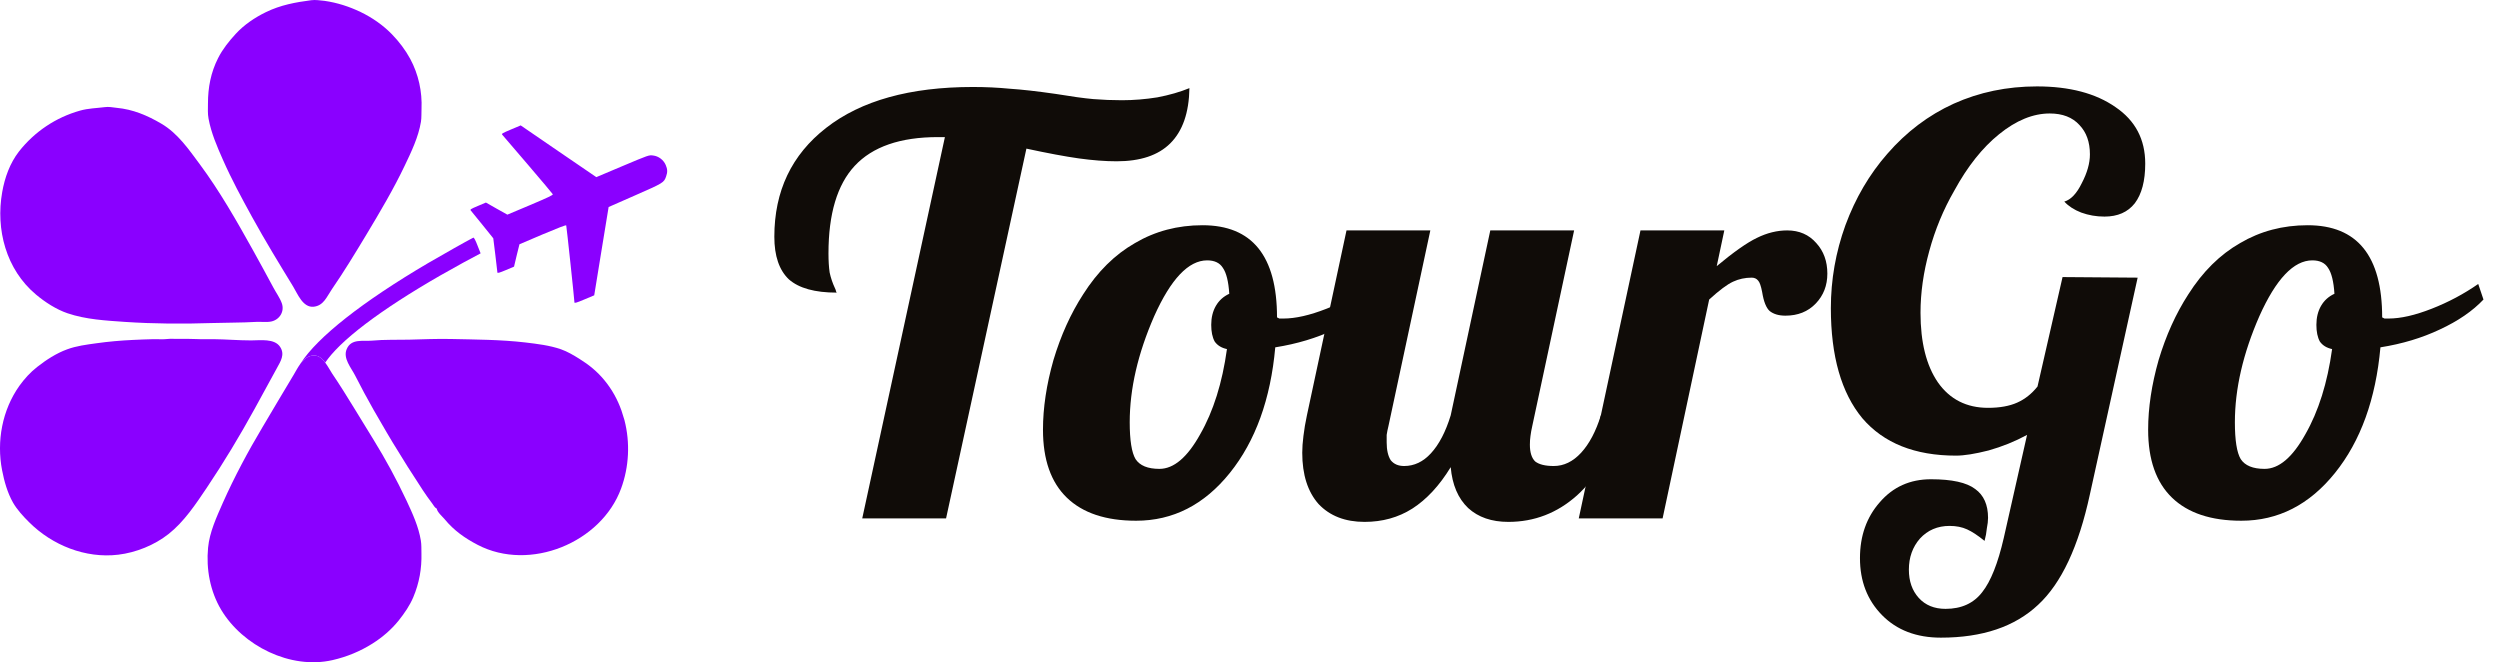 <svg width="151" height="40" viewBox="0 0 151 40" fill="none" xmlns="http://www.w3.org/2000/svg">
<path d="M67.762 6.054C68.465 6.054 69.18 5.996 69.906 5.88C70.633 5.741 71.278 5.555 71.841 5.323C71.817 6.808 71.43 7.921 70.68 8.663C69.953 9.383 68.875 9.742 67.445 9.742C66.765 9.742 66.004 9.684 65.16 9.568C64.339 9.452 63.284 9.255 61.995 8.977L57.142 31.313H52.079L57.072 8.281H56.65C54.376 8.281 52.7 8.861 51.622 10.02C50.567 11.157 50.04 12.92 50.04 15.309C50.04 15.749 50.063 16.132 50.11 16.457C50.18 16.782 50.286 17.095 50.426 17.396C50.473 17.489 50.497 17.559 50.497 17.605C50.52 17.628 50.532 17.651 50.532 17.674C49.219 17.674 48.258 17.408 47.649 16.874C47.063 16.318 46.77 15.46 46.77 14.3C46.77 11.54 47.813 9.348 49.899 7.724C52.009 6.077 54.962 5.254 58.76 5.254C59.534 5.254 60.272 5.289 60.975 5.358C61.702 5.405 62.628 5.509 63.753 5.671C64.738 5.834 65.499 5.938 66.039 5.985C66.601 6.031 67.176 6.054 67.762 6.054Z" fill="#100C08"/>
<path d="M62.996 25.955C62.996 24.633 63.207 23.229 63.629 21.745C64.074 20.26 64.672 18.938 65.422 17.779C66.29 16.41 67.333 15.378 68.552 14.682C69.771 13.963 71.13 13.604 72.631 13.604C74.131 13.604 75.256 14.067 76.006 14.995C76.756 15.923 77.132 17.315 77.132 19.17C77.178 19.193 77.225 19.217 77.272 19.24C77.342 19.24 77.424 19.24 77.518 19.24C78.245 19.24 79.112 19.043 80.12 18.648C81.128 18.254 82.066 17.755 82.933 17.152L83.25 18.092C82.593 18.788 81.714 19.39 80.613 19.901C79.534 20.411 78.339 20.771 77.026 20.979C76.745 24.111 75.83 26.639 74.283 28.564C72.736 30.489 70.849 31.452 68.622 31.452C66.794 31.452 65.399 30.988 64.438 30.06C63.477 29.132 62.996 27.764 62.996 25.955ZM72.912 15.726C71.787 15.726 70.72 16.851 69.712 19.101C68.728 21.351 68.235 23.484 68.235 25.502C68.235 26.592 68.353 27.335 68.587 27.729C68.845 28.123 69.325 28.32 70.029 28.32C70.896 28.32 71.716 27.625 72.49 26.233C73.287 24.841 73.826 23.125 74.108 21.084C73.779 21.014 73.533 20.863 73.369 20.631C73.228 20.376 73.158 20.04 73.158 19.622C73.158 19.182 73.252 18.799 73.439 18.474C73.627 18.15 73.897 17.906 74.248 17.744C74.201 17.002 74.072 16.48 73.861 16.178C73.674 15.877 73.357 15.726 72.912 15.726Z" fill="#100C08"/>
<path d="M84.81 28.147C85.419 28.147 85.958 27.892 86.427 27.381C86.919 26.848 87.318 26.082 87.623 25.085L90.014 13.917H95.077L92.546 25.746C92.499 25.955 92.463 26.152 92.44 26.338C92.417 26.5 92.405 26.674 92.405 26.86C92.405 27.323 92.51 27.66 92.721 27.869C92.956 28.054 93.331 28.147 93.847 28.147C94.456 28.147 95.007 27.88 95.499 27.347C95.991 26.813 96.39 26.059 96.695 25.085H98.171C97.421 27.219 96.448 28.831 95.253 29.921C94.058 30.988 92.674 31.522 91.104 31.522C90.096 31.522 89.287 31.243 88.678 30.687C88.068 30.107 87.716 29.283 87.623 28.216C86.943 29.33 86.169 30.165 85.302 30.721C84.458 31.255 83.497 31.522 82.419 31.522C81.247 31.522 80.321 31.162 79.641 30.443C78.984 29.701 78.656 28.669 78.656 27.347C78.656 27.045 78.68 26.709 78.727 26.338C78.773 25.943 78.844 25.526 78.938 25.085L81.329 13.917H86.392L83.86 25.746C83.813 25.932 83.778 26.106 83.755 26.268C83.755 26.407 83.755 26.558 83.755 26.72C83.755 27.184 83.837 27.544 84.001 27.799C84.189 28.031 84.458 28.147 84.81 28.147Z" fill="#100C08"/>
<path d="M100.421 31.313H95.357L99.085 13.917H104.148L103.691 16.074C104.722 15.216 105.531 14.648 106.117 14.369C106.727 14.068 107.336 13.917 107.946 13.917C108.672 13.917 109.258 14.172 109.704 14.682C110.149 15.169 110.372 15.784 110.372 16.526C110.372 17.245 110.137 17.849 109.669 18.335C109.2 18.823 108.59 19.066 107.84 19.066C107.442 19.066 107.125 18.973 106.891 18.788C106.68 18.602 106.527 18.22 106.434 17.64C106.363 17.269 106.281 17.037 106.188 16.944C106.094 16.828 105.965 16.77 105.801 16.77C105.402 16.77 105.027 16.851 104.676 17.014C104.324 17.176 103.843 17.535 103.234 18.092L100.421 31.313Z" fill="#100C08"/>
<path d="M120.078 24.633C120.781 24.633 121.367 24.528 121.836 24.319C122.305 24.111 122.715 23.786 123.066 23.345L124.578 16.735L129.114 16.77L126.231 29.851C125.551 33.006 124.508 35.232 123.102 36.531C121.695 37.853 119.738 38.514 117.229 38.514C115.753 38.514 114.569 38.062 113.678 37.157C112.787 36.253 112.342 35.105 112.342 33.713C112.342 32.368 112.74 31.243 113.537 30.338C114.334 29.411 115.366 28.947 116.632 28.947C117.898 28.947 118.788 29.144 119.304 29.538C119.82 29.909 120.078 30.489 120.078 31.278C120.078 31.463 120.054 31.672 120.007 31.904C119.984 32.159 119.937 32.414 119.867 32.669C119.468 32.345 119.117 32.113 118.812 31.974C118.507 31.834 118.155 31.765 117.757 31.765C117.03 31.765 116.432 32.02 115.964 32.53C115.518 33.041 115.296 33.667 115.296 34.409C115.296 35.105 115.495 35.673 115.893 36.114C116.292 36.554 116.831 36.775 117.511 36.775C118.472 36.775 119.21 36.438 119.726 35.766C120.242 35.116 120.675 34.026 121.027 32.495L122.434 26.268C121.707 26.662 120.933 26.975 120.113 27.207C119.292 27.416 118.636 27.52 118.144 27.52C115.659 27.52 113.772 26.766 112.483 25.259C111.217 23.728 110.584 21.513 110.584 18.613C110.584 16.897 110.877 15.227 111.463 13.604C112.072 11.957 112.916 10.519 113.995 9.289C115.143 7.967 116.479 6.958 118.003 6.263C119.55 5.567 121.226 5.219 123.031 5.219C125 5.219 126.583 5.636 127.778 6.471C128.974 7.283 129.572 8.42 129.572 9.881C129.572 10.925 129.361 11.725 128.939 12.281C128.517 12.815 127.907 13.082 127.11 13.082C126.618 13.082 126.149 13.001 125.704 12.838C125.282 12.676 124.942 12.455 124.684 12.177C125.082 12.061 125.434 11.69 125.739 11.064C126.067 10.438 126.231 9.858 126.231 9.324C126.231 8.582 126.02 7.99 125.598 7.55C125.176 7.086 124.578 6.854 123.805 6.854C122.797 6.854 121.777 7.271 120.746 8.106C119.738 8.918 118.835 10.055 118.038 11.516C117.382 12.653 116.878 13.87 116.526 15.169C116.175 16.445 115.999 17.686 115.999 18.892C115.999 20.678 116.35 22.081 117.054 23.102C117.774 24.122 118.782 24.633 120.078 24.633Z" fill="#100C08"/>
<path d="M129.748 25.955C129.748 24.633 129.959 23.229 130.381 21.745C130.826 20.26 131.424 18.938 132.174 17.779C133.042 16.41 134.085 15.378 135.304 14.682C136.523 13.963 137.882 13.604 139.383 13.604C140.883 13.604 142.008 14.067 142.758 14.995C143.508 15.923 143.883 17.315 143.883 19.17C143.93 19.193 143.977 19.217 144.024 19.24C144.094 19.24 144.176 19.24 144.27 19.24C144.997 19.24 145.864 19.043 146.872 18.648C147.88 18.254 148.818 17.755 149.685 17.152L150.002 18.092C149.345 18.788 148.466 19.39 147.365 19.901C146.286 20.411 145.091 20.771 143.778 20.979C143.497 24.111 142.582 26.639 141.035 28.564C139.488 30.489 137.601 31.452 135.374 31.452C133.546 31.452 132.151 30.988 131.19 30.06C130.229 29.132 129.748 27.764 129.748 25.955ZM139.664 15.726C138.539 15.726 137.472 16.851 136.464 19.101C135.48 21.351 134.987 23.484 134.987 25.502C134.987 26.592 135.104 27.335 135.339 27.729C135.597 28.123 136.077 28.32 136.781 28.32C137.648 28.32 138.468 27.625 139.242 26.233C140.039 24.841 140.578 23.125 140.859 21.084C140.531 21.014 140.285 20.863 140.121 20.631C139.98 20.376 139.91 20.04 139.91 19.622C139.91 19.182 140.004 18.799 140.191 18.474C140.379 18.15 140.648 17.906 141 17.744C140.953 17.002 140.824 16.48 140.613 16.178C140.426 15.877 140.109 15.726 139.664 15.726Z" fill="#100C08"/>
<path d="M30.546 16.317L31.048 16.105L31.208 15.428L31.375 14.754L32.773 14.158C33.722 13.758 34.185 13.58 34.2 13.614C34.219 13.658 34.689 18.059 34.696 18.265C34.697 18.323 34.823 18.287 35.294 18.088L35.891 17.837L36.325 15.168L36.761 12.504L38.355 11.803C40.077 11.048 40.105 11.03 40.235 10.65C40.325 10.397 40.319 10.22 40.211 9.969C40.078 9.659 39.78 9.43 39.446 9.392C39.192 9.36 39.192 9.36 37.602 10.03L36.018 10.699L33.732 9.138L31.45 7.574L30.864 7.821C30.328 8.047 30.282 8.078 30.339 8.141C30.375 8.184 31.07 8.994 31.885 9.945C32.7 10.896 33.376 11.703 33.389 11.732C33.41 11.782 33.103 11.928 32.031 12.381L30.645 12.965L29.995 12.601L29.35 12.234L28.864 12.439C28.422 12.626 28.382 12.654 28.438 12.718C28.474 12.761 28.791 13.155 29.149 13.591L29.794 14.393L29.917 15.386C29.983 15.934 30.038 16.415 30.042 16.454C30.044 16.512 30.159 16.48 30.546 16.317Z" fill="#8a00ff"/>
<path d="M29.029 15.302L27.98 15.864C24.13 17.964 21.282 19.941 20.01 21.425C19.869 21.594 19.746 21.75 19.641 21.901C19.436 21.617 19.172 21.402 18.803 21.489C18.522 21.553 18.322 21.727 18.158 21.947C19.184 20.358 21.874 18.236 25.853 15.893C26.591 15.459 28.443 14.415 28.596 14.351C28.631 14.351 28.73 14.531 28.836 14.815L29.029 15.302Z" fill="#8a00ff"/>
<path d="M18.803 0.012C17.836 0.139 16.951 0.302 16.066 0.731C15.398 1.055 14.741 1.496 14.237 2.047C13.827 2.493 13.446 2.969 13.171 3.514C12.731 4.384 12.561 5.288 12.561 6.251C12.561 6.558 12.538 6.866 12.596 7.167C12.755 8.031 13.112 8.855 13.464 9.649C13.985 10.832 14.601 11.968 15.222 13.099C16.007 14.526 16.857 15.917 17.707 17.309C17.976 17.75 18.293 18.59 18.943 18.527C19.553 18.463 19.74 17.912 20.045 17.471C20.784 16.398 21.469 15.268 22.143 14.149C22.958 12.792 23.766 11.429 24.446 10.003C24.845 9.168 25.273 8.28 25.425 7.358C25.466 7.103 25.448 6.842 25.46 6.581C25.507 5.538 25.278 4.488 24.78 3.56C24.481 3.01 24.106 2.517 23.667 2.064C23.128 1.513 22.477 1.061 21.78 0.725C21.088 0.394 20.367 0.162 19.605 0.052C19.342 0.029 19.066 -0.023 18.803 0.012Z" fill="#8a00ff"/>
<path d="M6.327 6.471C5.823 6.535 5.331 6.541 4.839 6.68C3.368 7.092 2.084 7.956 1.146 9.15C0.596 9.858 0.285 10.733 0.133 11.603C-0.266 13.853 0.361 16.271 2.172 17.79C2.717 18.248 3.397 18.689 4.077 18.921C5.184 19.298 6.392 19.362 7.546 19.443C9.287 19.559 11.045 19.57 12.791 19.512C13.682 19.483 14.573 19.495 15.463 19.443C15.762 19.425 16.079 19.478 16.378 19.42C16.888 19.315 17.198 18.811 17.022 18.318C16.905 17.987 16.671 17.674 16.507 17.361C16.102 16.607 15.692 15.854 15.276 15.105C14.291 13.337 13.272 11.545 12.064 9.916C11.396 9.017 10.734 8.049 9.744 7.469C8.894 6.97 8.032 6.605 7.042 6.512C6.802 6.483 6.556 6.437 6.327 6.471Z" fill="#8a00ff"/>
<path d="M10.13 20.474C9.849 20.509 9.55 20.48 9.268 20.486C8.852 20.492 8.436 20.515 8.02 20.532C7.282 20.567 6.543 20.631 5.811 20.735C5.219 20.817 4.615 20.892 4.053 21.101C3.402 21.338 2.787 21.738 2.248 22.162C1.837 22.481 1.48 22.875 1.175 23.298C0.132 24.765 -0.214 26.65 0.126 28.401C0.255 29.068 0.449 29.764 0.788 30.361C1.04 30.796 1.404 31.19 1.761 31.544C3.15 32.93 5.16 33.742 7.141 33.504C8.214 33.376 9.333 32.924 10.177 32.257C11.12 31.515 11.829 30.442 12.492 29.456C13.523 27.92 14.478 26.331 15.369 24.713C15.82 23.89 16.266 23.061 16.723 22.237C16.951 21.82 17.221 21.414 16.922 20.956C16.582 20.428 15.715 20.561 15.164 20.561C14.402 20.561 13.64 20.492 12.879 20.486C12.544 20.48 12.205 20.498 11.87 20.48C11.484 20.463 11.091 20.463 10.704 20.469C10.517 20.474 10.323 20.451 10.13 20.474Z" fill="#8a00ff"/>
<path d="M37.515 29.504C36.314 32.78 32.006 34.549 28.859 32.913C28.08 32.508 27.418 32.044 26.855 31.359C26.72 31.197 26.41 30.936 26.38 30.722C26.257 30.664 26.181 30.513 26.105 30.408C25.911 30.148 25.718 29.887 25.542 29.614C24.915 28.663 24.311 27.706 23.725 26.738C23.479 26.332 23.239 25.92 23.005 25.514C22.852 25.259 22.706 25.004 22.565 24.755C22.178 24.07 21.803 23.381 21.452 22.685C21.211 22.209 20.701 21.641 20.942 21.084C21.217 20.435 21.92 20.626 22.477 20.574C23.216 20.504 23.966 20.533 24.704 20.516C25.542 20.493 26.386 20.458 27.23 20.475C28.73 20.51 30.23 20.51 31.725 20.684C32.452 20.771 33.19 20.858 33.882 21.096C34.274 21.235 34.638 21.45 34.989 21.67C35.563 22.024 36.085 22.447 36.513 22.975C36.964 23.52 37.304 24.14 37.538 24.801L37.697 25.311L37.714 25.364L37.72 25.387C38.066 26.738 37.996 28.199 37.515 29.504Z" fill="#8a00ff"/>
<path d="M25.455 33.411C25.478 34.339 25.326 35.209 24.962 36.073C24.746 36.583 24.423 37.047 24.078 37.482C23.638 38.027 23.093 38.497 22.495 38.873C21.751 39.343 20.942 39.674 20.081 39.871C17.543 40.451 14.66 39.007 13.359 36.832C12.691 35.713 12.445 34.368 12.568 33.081C12.655 32.141 13.089 31.214 13.464 30.361C14.162 28.796 14.976 27.276 15.85 25.809C16.477 24.754 17.098 23.699 17.731 22.649C17.86 22.434 17.977 22.203 18.129 21.994C18.135 21.976 18.147 21.965 18.159 21.947C18.323 21.727 18.522 21.553 18.803 21.489C19.172 21.402 19.436 21.617 19.641 21.901C19.805 22.116 19.934 22.371 20.057 22.556C20.509 23.223 20.936 23.907 21.358 24.597C21.534 24.876 21.704 25.154 21.874 25.438C22.103 25.809 22.325 26.18 22.554 26.546C23.286 27.734 23.966 28.981 24.558 30.245C24.916 31.011 25.285 31.817 25.42 32.652C25.461 32.907 25.449 33.156 25.455 33.411Z" fill="#8a00ff"/>
</svg>
